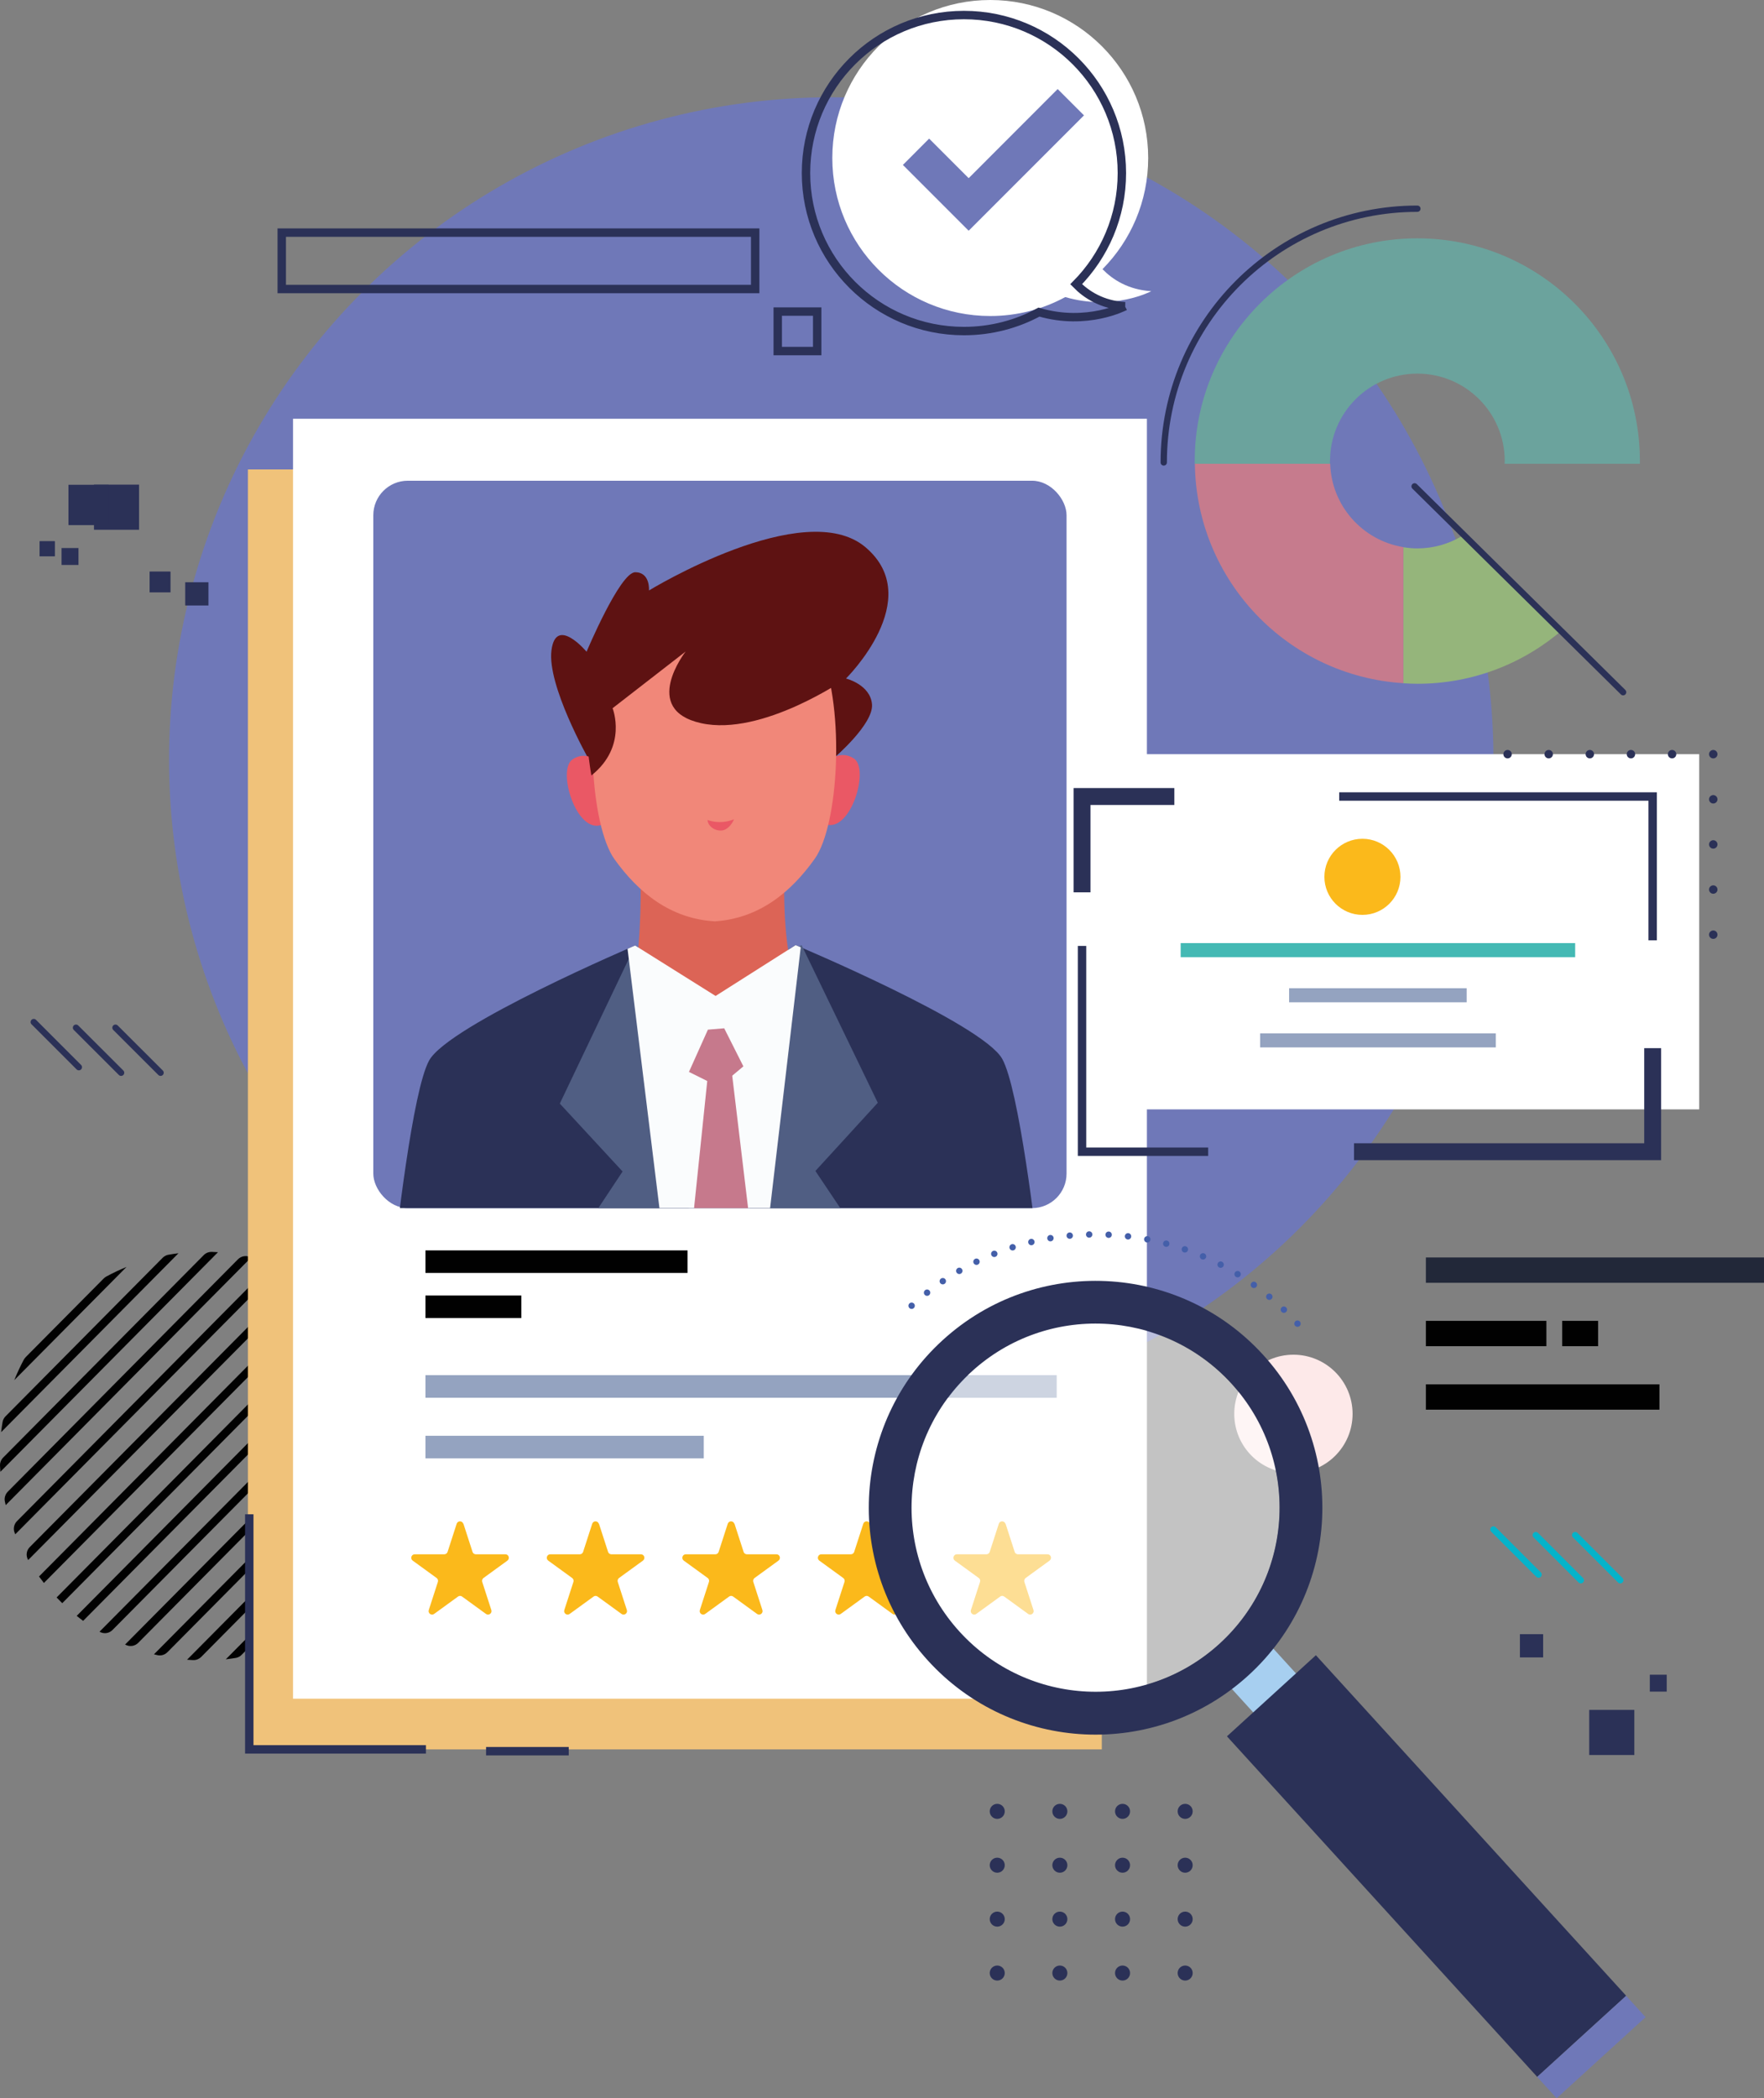 <?xml version="1.0" encoding="UTF-8"?>
<svg id="katman_1" data-name="katman 1" xmlns="http://www.w3.org/2000/svg" xmlns:xlink="http://www.w3.org/1999/xlink" viewBox="0 0 234.66 278.97">
    <rect x="0" y="0" width="234.66" height="278.97" fill="#808080" stroke="none"/>
    <defs>
        <style>
            .cls-1, .cls-2, .cls-3, .cls-4, .cls-5, .cls-6, .cls-7, .cls-8, .cls-9, .cls-10 {
            fill: none;
            }

            .cls-1, .cls-2, .cls-4, .cls-5, .cls-6, .cls-7 {
            stroke: #2b3157;
            }

            .cls-1, .cls-2, .cls-5, .cls-7 {
            stroke-width: 1.12px;
            }

            .cls-1, .cls-4 {
            stroke-miterlimit: 10;
            }

            .cls-11 {
            fill: #010101;
            }

            .cls-11, .cls-3, .cls-12, .cls-13, .cls-14, .cls-15, .cls-16, .cls-17, .cls-18, .cls-19, .cls-20, .cls-21, .cls-22, .cls-23, .cls-24, .cls-25, .cls-26, .cls-27, .cls-28, .cls-29, .cls-30, .cls-31, .cls-32 {
            stroke-width: 0px;
            }

            .cls-2 {
            stroke-dasharray: 0 0 0 6;
            }

            .cls-2, .cls-5, .cls-6, .cls-33, .cls-7, .cls-8, .cls-9, .cls-10 {
            stroke-linecap: round;
            stroke-linejoin: round;
            }

            .cls-34 {
            clip-path: url(#clippath);
            }

            .cls-4 {
            stroke-width: 2.25px;
            }

            .cls-12, .cls-33 {
            fill: #6f78b8;
            }

            .cls-13 {
            fill: #c6798c;
            }

            .cls-5 {
            stroke-dasharray: 0 0 0 5.47;
            }

            .cls-14 {
            fill: #222839;
            }

            .cls-15 {
            fill: #5e1212;
            }

            .cls-16 {
            fill: #6ba39d;
            }

            .cls-6, .cls-33, .cls-9 {
            stroke-width: .84px;
            }

            .cls-33, .cls-9 {
            stroke: #05b3ca;
            }

            .cls-17 {
            fill: #f18779;
            }

            .cls-18 {
            fill: #94a3c0;
            }

            .cls-19 {
            fill: #fbb91b;
            }

            .cls-20 {
            opacity: .53;
            }

            .cls-20, .cls-30 {
            fill: #fff;
            }

            .cls-21 {
            fill: #95b57b;
            }

            .cls-8 {
            stroke-dasharray: 0 0 0 2.59;
            }

            .cls-8, .cls-10 {
            stroke: #445fa9;
            stroke-width: .85px;
            }

            .cls-22 {
            fill: #505e83;
            }

            .cls-23 {
            fill: #c67b8d;
            }

            .cls-24 {
            fill: #f0c27a;
            }

            .cls-25 {
            fill: #a7cff0;
            }

            .cls-26 {
            fill: #dc6456;
            }

            .cls-27 {
            fill: #ea5865;
            }

            .cls-28 {
            fill: #fde9e9;
            }

            .cls-29 {
            fill: #2b3157;
            }

            .cls-31 {
            fill: #44b9b4;
            }

            .cls-32 {
            fill: #fafcfd;
            }
        </style>
        <clipPath id="clippath">
            <rect class="cls-3" x="49.66" y="63.92" width="92.22" height="96.72"/>
        </clipPath>
    </defs>
    <circle class="cls-12" cx="110.58" cy="101.03" r="88.09" transform="translate(-39.05 107.78) rotate(-45)"/>
    <g>
        <path class="cls-11" d="M16.65,218.68c.06.03.13.05.19.08.53.22,1.15.09,1.55-.32l33.51-33.8c.41-.41.53-1.02.31-1.56-.03-.06-.05-.13-.08-.19l-35.49,35.78Z"/>
        <path class="cls-11" d="M13.24,216.96h0c.55.33,1.25.24,1.71-.21l35.23-35.53c.45-.46.53-1.16.2-1.71h0s-37.14,37.45-37.14,37.45Z"/>
        <path class="cls-11" d="M10.21,214.86c.28.22.56.45.85.66l37.85-38.17c-.22-.29-.44-.57-.67-.85l-38.04,38.36Z"/>
        <path class="cls-11" d="M24.89,220.69c.26.02.53.04.79.05.4.02.79-.14,1.08-.42l27.09-27.32c.28-.29.44-.68.41-1.08-.02-.27-.04-.53-.06-.79l-29.32,29.56Z"/>
        <path class="cls-11" d="M36.75,219.04c.84-.32,1.67-.68,2.47-1.08.14-.07.28-.17.39-.28l11.71-11.81c.11-.11.21-.25.28-.39.39-.8.75-1.63,1.06-2.48l-15.91,16.04Z"/>
        <path class="cls-11" d="M20.49,219.97c.15.04.3.07.45.11.48.11.99-.04,1.34-.4l30.9-31.16c.35-.35.5-.86.38-1.34-.04-.15-.07-.3-.11-.45l-32.96,33.23Z"/>
        <path class="cls-11" d="M30.05,220.63c.44-.05.87-.11,1.3-.18.3-.05.58-.19.79-.41l21.49-21.67c.21-.22.36-.49.4-.79.06-.43.12-.86.16-1.3l-24.14,24.34Z"/>
        <path class="cls-11" d="M5.19,209.62c.21.29.43.58.65.86l37.99-38.31c-.28-.22-.57-.44-.86-.65L5.19,209.62Z"/>
        <path class="cls-11" d="M.74,188.32c-.21.21-.35.48-.4.77-.07.44-.14.89-.19,1.34l23.59-23.79c-.45.06-.9.12-1.34.2-.29.05-.56.2-.77.41L.74,188.32Z"/>
        <path class="cls-11" d="M3.41,180.47c-.1.1-.19.22-.26.35-.46.87-.88,1.77-1.25,2.69l14.93-15.05c-.92.38-1.81.8-2.68,1.27-.13.07-.24.16-.35.26l-10.4,10.48Z"/>
        <path class="cls-11" d="M.42,193.81c-.28.28-.43.67-.42,1.06.01.28.03.55.05.83l28.95-29.2c-.27-.02-.55-.03-.83-.04-.4-.01-.78.14-1.06.42L.42,193.81Z"/>
        <path class="cls-11" d="M2.26,202.26c-.4.4-.53,1.01-.32,1.53.03.07.06.15.09.22l35.3-35.6c-.07-.03-.15-.06-.22-.09-.53-.21-1.13-.07-1.53.33L2.26,202.26Z"/>
        <path class="cls-11" d="M3.95,205.72c-.45.45-.53,1.15-.21,1.7v.02s37.04-37.34,37.04-37.34h0c-.56-.33-1.28-.23-1.73.23L3.95,205.72Z"/>
        <path class="cls-11" d="M45.78,173.84L7.53,212.41c.25.26.5.51.75.76l38.26-38.59c-.25-.25-.51-.5-.76-.75Z"/>
        <path class="cls-11" d="M1.04,198.34c-.34.35-.5.85-.39,1.32.04.16.07.32.11.47l32.69-32.97c-.16-.04-.32-.07-.48-.11-.48-.1-.97.05-1.32.4L1.04,198.34Z"/>
    </g>
    <circle class="cls-28" cx="172.06" cy="188" r="7.87"/>
    <rect class="cls-24" x="32.98" y="62.42" width="113.59" height="170.19"/>
    <g>
        <g>
            <rect class="cls-30" x="38.98" y="55.68" width="113.59" height="170.19"/>
            <rect class="cls-11" x="56.6" y="166.26" width="34.86" height="3"/>
            <g>
                <rect class="cls-18" x="56.6" y="182.85" width="83.97" height="3"/>
                <rect class="cls-18" x="56.6" y="190.91" width="37.02" height="3"/>
            </g>
            <rect class="cls-11" x="56.6" y="172.26" width="12.75" height="3"/>
        </g>
        <rect class="cls-12" x="49.66" y="63.92" width="92.22" height="96.72" rx="4.59" ry="4.59"/>
        <g class="cls-34">
            <g>
                <path class="cls-29" d="M138.47,169.74c-.67-5.98-2.93-25-5.15-28.95-2.64-4.7-27.49-15.13-27.49-15.13l-10.65,6.76-10.69-6.7s-24.78,10.57-27.4,15.28c-2.2,3.96-4.36,22.99-4.99,28.98l86.37-.24Z"/>
                <polygon class="cls-22" points="89.61 128.93 84.49 125.72 74.47 146.74 82.82 155.77 77.77 163.39 85.01 169.89 92.22 169.87 89.61 128.93"/>
                <polygon class="cls-22" points="101.53 128.9 106.63 125.66 116.77 146.63 108.47 155.7 113.56 163.29 106.36 169.83 99.15 169.85 101.53 128.9"/>
                <path class="cls-26" d="M105.43,104.44s-2.49,14.66-.02,24.8c0,0-2.91,2.63-9.35,6.95l-1.76.41c-6.47-4.28-9.8-7.17-9.8-7.17,1.6-10.19.09-24.93.09-24.93"/>
                <g>
                    <path class="cls-15" d="M86.32,78.52s20.67-12.64,28.81-5.76c8.14,6.88-2.59,17.46-2.59,17.46,0,0,3.25.8,3.46,3.44.21,2.64-5.05,7.12-5.05,7.12l-32.68.09s-5.51-9.73-4.91-14.4c.6-4.67,4.67.19,4.67.19,0,0,4.44-10.57,6.47-10.57,2.03,0,1.83,2.43,1.83,2.43Z"/>
                    <path class="cls-27" d="M109.75,101.63s1.68-2.15,3.83-.78-.43,9.96-3.8,8.74c-3.37-1.22-.02-7.96-.02-7.96Z"/>
                    <path class="cls-27" d="M80.01,101.72s-1.69-2.14-3.83-.76.49,9.95,3.85,8.72c3.37-1.23-.02-7.96-.02-7.96Z"/>
                    <path class="cls-17" d="M95.11,77.85s10.91,1.08,14.11,8.87c3.2,7.78,2.34,23-.83,27.46-3.17,4.46-7.4,7.94-13.3,8.33h.01c-5.91-.35-10.16-3.81-13.35-8.25-3.19-4.44-4.14-19.66-.99-27.46,3.16-7.8,14.06-8.95,14.06-8.95h.29Z"/>
                    <path class="cls-27" d="M94.12,109.03s1.61.68,3.52-.09c0,0-.38,1-1.22,1.38-.84.39-2.22-.22-2.3-1.3Z"/>
                    <path class="cls-15" d="M112.54,90.22s-11.14,7.74-19.27,5.94c-8.12-1.8-2.06-9.53-2.06-9.53l-9.72,7.54s2.04,5.07-2.82,8.94c0,0-1.24-6.7-.44-11.57.8-4.87,3.63-9.35,5.65-10.98,2.03-1.63,9.52-5.71,14.4-5.11,4.87.6,14.83,3,14.25,14.78Z"/>
                </g>
                <path class="cls-32" d="M95.18,132.42l-10.69-6.7s-.37.16-1.01.44l5.38,43.72,12.5-.03,5.16-43.89c-.44-.19-.68-.29-.68-.29l-10.65,6.76Z"/>
                <polygon class="cls-13" points="94.17 136.91 91.65 142.53 95.64 144.51 98.89 141.79 96.34 136.73 94.17 136.91"/>
                <polygon class="cls-13" points="91.37 169.87 100.62 169.84 97.17 141.07 94.19 142.71 91.37 169.87"/>
            </g>
        </g>
    </g>
    <g>
        <path class="cls-19" d="M61.65,202.61l1.21,3.74c.06.19.24.32.44.32h3.93c.45,0,.63.57.27.84l-3.18,2.31c-.16.12-.23.33-.17.52l1.21,3.74c.14.43-.35.78-.71.52l-3.18-2.31c-.16-.12-.38-.12-.54,0l-3.18,2.31c-.36.26-.85-.09-.71-.52l1.21-3.74c.06-.19,0-.4-.17-.52l-3.18-2.31c-.36-.26-.18-.84.27-.84h3.93c.2,0,.38-.13.44-.32l1.21-3.74c.14-.43.74-.43.88,0Z"/>
        <path class="cls-19" d="M79.68,202.61l1.21,3.74c.06.19.24.32.44.32h3.93c.45,0,.63.57.27.84l-3.18,2.31c-.16.12-.23.33-.17.52l1.21,3.74c.14.43-.35.78-.71.52l-3.18-2.31c-.16-.12-.38-.12-.54,0l-3.18,2.31c-.36.26-.85-.09-.71-.52l1.21-3.74c.06-.19,0-.4-.17-.52l-3.18-2.31c-.36-.26-.18-.84.27-.84h3.93c.2,0,.38-.13.44-.32l1.21-3.74c.14-.43.74-.43.88,0Z"/>
        <path class="cls-19" d="M97.71,202.61l1.21,3.74c.06.19.24.32.44.32h3.93c.45,0,.63.57.27.84l-3.18,2.31c-.16.12-.23.33-.17.52l1.21,3.74c.14.43-.35.78-.71.52l-3.18-2.31c-.16-.12-.38-.12-.54,0l-3.18,2.31c-.36.26-.85-.09-.71-.52l1.21-3.74c.06-.19,0-.4-.17-.52l-3.18-2.31c-.36-.26-.18-.84.27-.84h3.93c.2,0,.38-.13.44-.32l1.21-3.74c.14-.43.74-.43.88,0Z"/>
        <path class="cls-19" d="M115.74,202.61l1.21,3.74c.06.19.24.32.44.32h3.93c.45,0,.63.57.27.84l-3.18,2.31c-.16.12-.23.33-.17.52l1.21,3.74c.14.43-.35.78-.71.52l-3.18-2.31c-.16-.12-.38-.12-.54,0l-3.18,2.31c-.36.26-.85-.09-.71-.52l1.21-3.74c.06-.19,0-.4-.17-.52l-3.18-2.31c-.36-.26-.18-.84.27-.84h3.93c.2,0,.38-.13.44-.32l1.21-3.74c.14-.43.74-.43.88,0Z"/>
        <path class="cls-19" d="M133.77,202.61l1.21,3.74c.06.19.24.32.44.32h3.93c.45,0,.63.57.27.84l-3.18,2.31c-.16.12-.23.33-.17.52l1.21,3.74c.14.43-.35.78-.71.52l-3.18-2.31c-.16-.12-.38-.12-.54,0l-3.18,2.31c-.36.26-.85-.09-.71-.52l1.21-3.74c.06-.19,0-.4-.17-.52l-3.18-2.31c-.36-.26-.18-.84.27-.84h3.93c.2,0,.38-.13.44-.32l1.21-3.74c.14-.43.74-.43.88,0Z"/>
    </g>
    <g>
        <rect class="cls-29" x="12.5" y="64.44" width="6" height="6"/>
        <rect class="cls-29" x="24.64" y="77.42" width="3.09" height="3.09"/>
        <rect class="cls-29" x="8.19" y="72.87" width="2.25" height="2.25"/>
    </g>
    <g>
        <rect class="cls-30" x="150.13" y="100.28" width="75.91" height="47.23"/>
        <polyline class="cls-1" points="178.15 105.91 219.85 105.91 219.85 125.03"/>
        <polyline class="cls-4" points="143.94 118.65 143.94 105.91 156.22 105.91"/>
        <polyline class="cls-1" points="160.72 153.14 143.94 153.14 143.94 125.78"/>
        <polyline class="cls-4" points="219.85 139.37 219.85 153.14 180.12 153.14"/>
        <g>
            <line class="cls-7" x1="200.55" y1="100.28" x2="200.55" y2="100.28"/>
            <line class="cls-5" x1="206.02" y1="100.28" x2="225.18" y2="100.28"/>
            <line class="cls-7" x1="227.91" y1="100.28" x2="227.91" y2="100.28"/>
            <line class="cls-2" x1="227.91" y1="106.28" x2="227.91" y2="121.28"/>
            <line class="cls-7" x1="227.91" y1="124.28" x2="227.91" y2="124.28"/>
        </g>
        <circle class="cls-19" cx="181.24" cy="116.59" r="5.06"/>
        <rect class="cls-31" x="157.06" y="125.4" width="52.48" height="1.87"/>
        <rect class="cls-18" x="171.49" y="131.4" width="23.62" height="1.87"/>
        <rect class="cls-18" x="167.63" y="137.4" width="31.35" height="1.87"/>
    </g>
    <g>
        <rect class="cls-25" x="164.4" y="218.56" width="7.69" height="10.25" transform="translate(443.26 275.68) rotate(137.66)"/>
        <g>
            <circle class="cls-20" cx="145.74" cy="200.47" r="24.48" transform="translate(-61.34 336.66) rotate(-87.31)"/>
            <g>
                <line class="cls-10" x1="172.6" y1="176" x2="172.6" y2="176"/>
                <path class="cls-8" d="M170.79,174.14c-13.38-12.75-34.35-13.43-48.54-1.38"/>
                <line class="cls-10" x1="121.27" y1="173.62" x2="121.27" y2="173.62"/>
            </g>
            <path class="cls-29" d="M123.44,220.8c11.22,12.32,30.31,13.2,42.62,1.98,12.32-11.22,13.2-30.31,1.98-42.62-11.22-12.32-30.31-13.2-42.62-1.98-12.32,11.22-13.2,30.31-1.98,42.62ZM127.65,216.96c-9.11-9.99-8.39-25.47,1.6-34.58,9.99-9.11,25.47-8.39,34.58,1.6,9.11,9.99,8.39,25.47-1.6,34.58s-25.47,8.39-34.58-1.6Z"/>
        </g>
        <rect class="cls-29" x="181.77" y="217.47" width="16.01" height="61.27" transform="translate(497.16 303.64) rotate(137.65)"/>
        <rect class="cls-12" x="203.7" y="270.24" width="16.01" height="3.84" transform="translate(551.5 330.71) rotate(137.65)"/>
    </g>
    <g>
        <path class="cls-16" d="M176.93,61.3c0-6.42,5.2-11.62,11.62-11.62s11.62,5.2,11.62,11.62c0,.13-.01.25-.02.37h18c0-.13,0-.25,0-.37,0-16.36-13.26-29.61-29.61-29.61s-29.61,13.26-29.61,29.61c0,.13,0,.25,0,.37h18c0-.13-.02-.25-.02-.37Z"/>
        <g>
            <path class="cls-21" d="M207.98,83.64l-13.57-12.32c-1.72,1.01-3.72,1.6-5.86,1.6-.64,0-1.26-.06-1.87-.16v18.09c.62.04,1.24.07,1.87.07,7.44,0,14.23-2.75,19.43-7.28Z"/>
            <path class="cls-23" d="M176.95,61.67h-18c.19,15.55,12.37,28.21,27.73,29.17v-18.09c-5.4-.88-9.55-5.47-9.73-11.08Z"/>
        </g>
    </g>
    <path class="cls-6" d="M154.81,61.49c0-18.63,15.1-33.74,33.74-33.74"/>
    <g>
        <rect class="cls-14" x="189.68" y="167.2" width="44.98" height="3.37"/>
        <g>
            <rect class="cls-11" x="189.68" y="184.07" width="31.07" height="3.37"/>
            <rect class="cls-11" x="189.68" y="175.63" width="16.03" height="3.37"/>
            <rect class="cls-11" x="207.81" y="175.63" width="4.78" height="3.37"/>
        </g>
    </g>
    <line class="cls-6" x1="188.18" y1="64.67" x2="215.92" y2="92.04"/>
    <g>
        <line class="cls-6" x1="4.49" y1="135.9" x2="10.49" y2="141.9"/>
        <line class="cls-6" x1="10.11" y1="136.65" x2="16.11" y2="142.64"/>
        <line class="cls-6" x1="15.36" y1="136.65" x2="21.36" y2="142.64"/>
    </g>
    <g>
        <line class="cls-9" x1="198.67" y1="203.37" x2="204.67" y2="209.37"/>
        <line class="cls-33" x1="204.3" y1="204.12" x2="210.29" y2="210.12"/>
        <line class="cls-33" x1="209.54" y1="204.12" x2="215.54" y2="210.12"/>
    </g>
    <g>
        <rect class="cls-1" x="37.48" y="30.93" width="62.98" height="7.5"/>
        <rect class="cls-1" x="103.46" y="41.43" width="5.25" height="5.25"/>
    </g>
    <g>
        <rect class="cls-29" x="211.42" y="227.37" width="6" height="6" transform="translate(428.83 460.73) rotate(180)"/>
        <rect class="cls-29" x="202.19" y="217.29" width="3.09" height="3.09" transform="translate(407.47 437.67) rotate(180)"/>
        <rect class="cls-29" x="219.48" y="222.68" width="2.25" height="2.25" transform="translate(441.2 447.61) rotate(180)"/>
    </g>
    <polyline class="cls-1" points="33.16 201.35 33.16 232.61 56.66 232.61"/>
    <line class="cls-1" x1="64.66" y1="232.85" x2="75.66" y2="232.85"/>
    <g>
        <g>
            <circle class="cls-29" cx="132.66" cy="240.85" r="1"/>
            <circle class="cls-29" cx="140.99" cy="240.85" r="1"/>
            <circle class="cls-29" cx="149.33" cy="240.85" r="1"/>
            <circle class="cls-29" cx="157.66" cy="240.85" r="1"/>
        </g>
        <g>
            <circle class="cls-29" cx="132.66" cy="248.01" r="1"/>
            <circle class="cls-29" cx="140.99" cy="248.01" r="1"/>
            <circle class="cls-29" cx="149.33" cy="248.01" r="1"/>
            <circle class="cls-29" cx="157.66" cy="248.01" r="1"/>
        </g>
        <g>
            <circle class="cls-29" cx="132.66" cy="255.18" r="1"/>
            <circle class="cls-29" cx="140.99" cy="255.18" r="1"/>
            <circle class="cls-29" cx="149.33" cy="255.18" r="1"/>
            <circle class="cls-29" cx="157.66" cy="255.18" r="1"/>
        </g>
        <g>
            <circle class="cls-29" cx="132.66" cy="262.35" r="1"/>
            <circle class="cls-29" cx="140.99" cy="262.35" r="1"/>
            <circle class="cls-29" cx="149.33" cy="262.35" r="1"/>
            <circle class="cls-29" cx="157.66" cy="262.35" r="1"/>
        </g>
    </g>
    <g>
        <rect class="cls-29" x="9.12" y="64.47" width="5.33" height="5.33"/>
        <rect class="cls-29" x="19.91" y="76.01" width="2.75" height="2.75"/>
        <rect class="cls-29" x="5.28" y="71.97" width="2" height="2"/>
    </g>
    <g>
        <rect class="cls-29" x="9.12" y="64.47" width="5.33" height="5.33"/>
        <rect class="cls-29" x="19.91" y="76.01" width="2.75" height="2.75"/>
        <rect class="cls-29" x="5.28" y="71.97" width="2" height="2"/>
    </g>
    <g>
        <path class="cls-30" d="M153.16,38.72c-3.07-.19-5.14-1.54-6.5-2.93,3.76-3.8,6.08-9.01,6.08-14.78,0-11.6-9.4-21.01-21.01-21.01s-21.01,9.4-21.01,21.01,9.4,21.01,21.01,21.01c3.61,0,7.01-.91,9.98-2.52,6.42,1.88,11.44-.78,11.44-.78Z"/>
        <path class="cls-1" d="M149.66,40.72c-3.07-.19-5.14-1.54-6.5-2.93,3.76-3.8,6.08-9.01,6.08-14.78,0-11.6-9.4-21.01-21.01-21.01s-21.01,9.4-21.01,21.01,9.4,21.01,21.01,21.01c3.61,0,7.01-.91,9.98-2.52,6.42,1.88,11.44-.78,11.44-.78Z"/>
        <polygon class="cls-12" points="128.86 30.68 120.11 21.93 123.6 18.43 128.86 23.69 140.7 11.84 144.2 15.34 128.86 30.68"/>
    </g>
</svg>